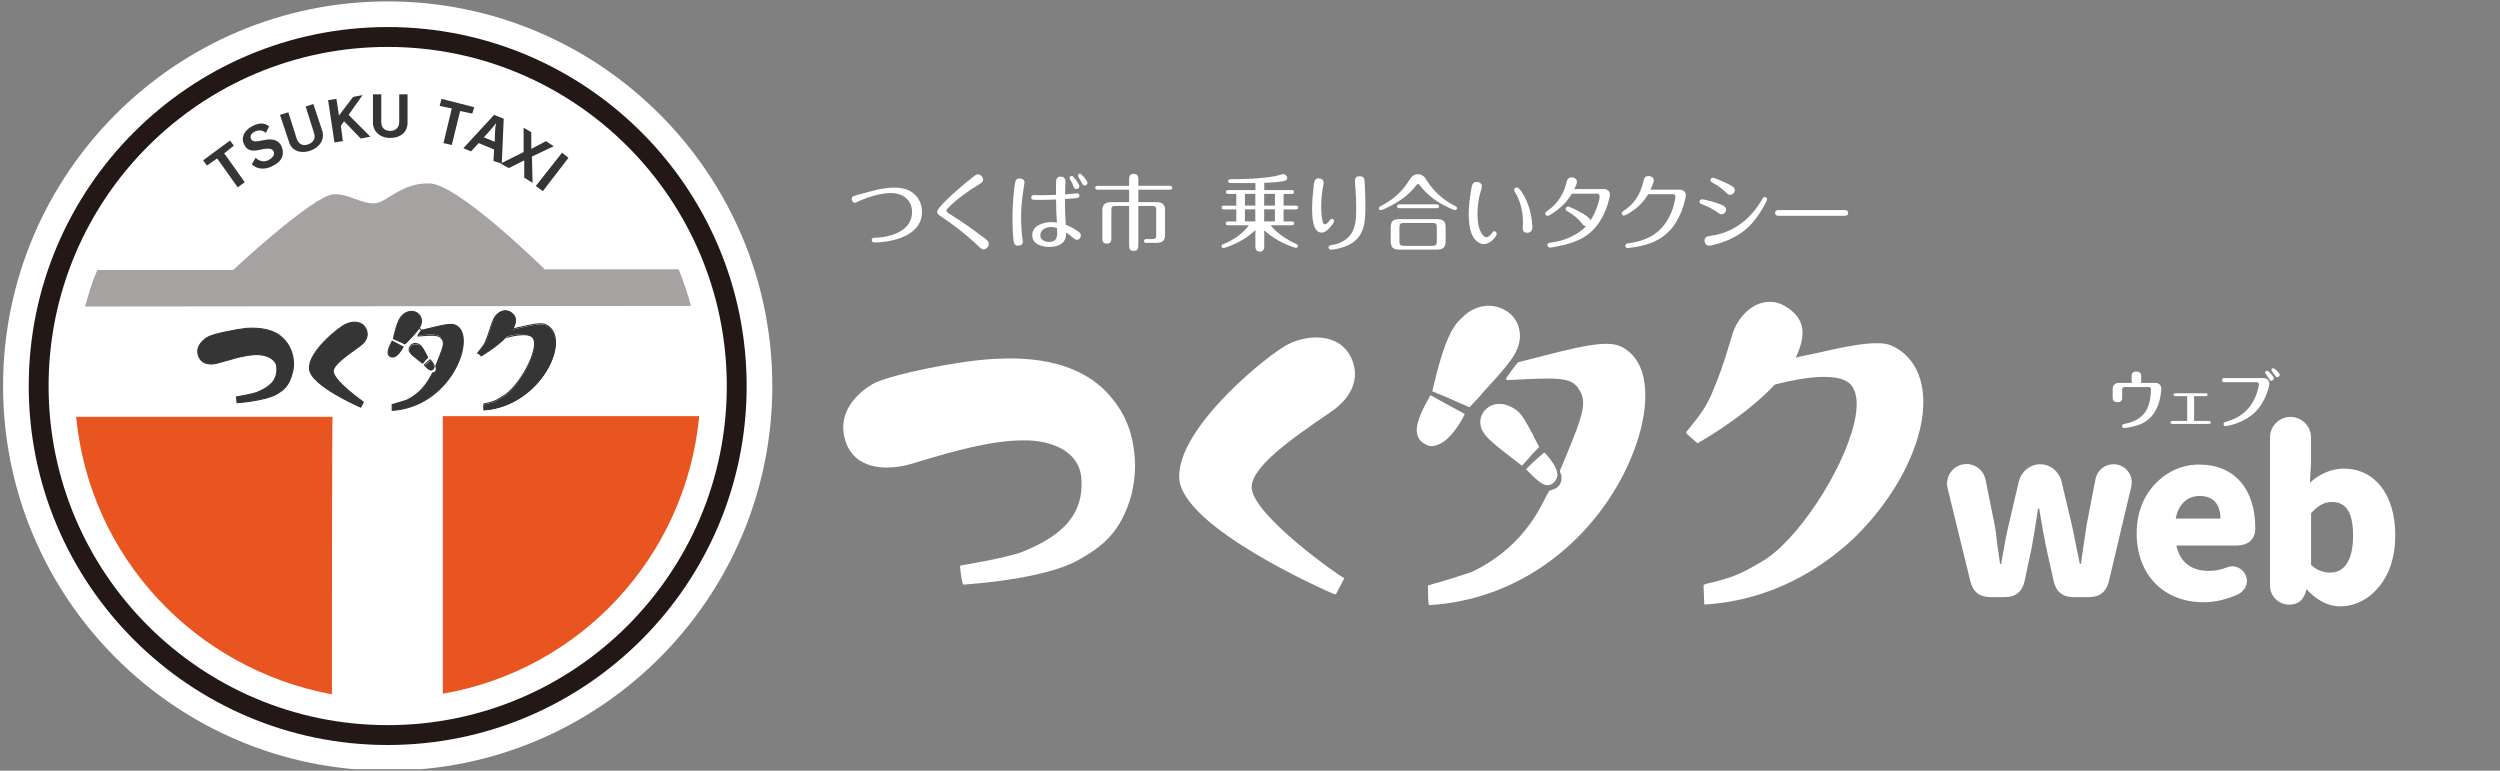 <?xml version="1.0" encoding="UTF-8"?>
<svg id="_レイヤー_2" data-name="レイヤー 2" xmlns="http://www.w3.org/2000/svg" xmlns:xlink="http://www.w3.org/1999/xlink" viewBox="0 0 390 120.22">
  <rect x="0" y="0" width="390" height="120.22" fill="#808080" stroke="none"/>
  <defs>
    <style>
      .cls-1 {
        fill: #231815;
      }

      .cls-2 {
        fill: #fff;
      }

      .cls-3 {
        fill: #a5a2a1;
      }

      .cls-4, .cls-5 {
        fill: none;
      }

      .cls-5 {
        stroke: #363536;
        stroke-linecap: round;
        stroke-linejoin: round;
        stroke-width: .17px;
      }

      .cls-6 {
        fill: #363536;
      }

      .cls-7 {
        clip-path: url(#clippath);
      }

      .cls-8 {
        fill: #e95520;
      }
    </style>
    <clipPath id="clippath">
      <rect id="_マスク" data-name="マスク" class="cls-4" width="390" height="120"/>
    </clipPath>
  </defs>
  <g id="_レイヤー_2-2" data-name="レイヤー 2">
    <g class="cls-7">
      <g>
        <g id="logo-web">
          <g id="logo">
            <g>
              <g>
                <path class="cls-2" d="M60.48.22C27.38.22.48,27.12.48,60.22s26.9,60,60,60,60-26.9,60-60S93.58.22,60.48.22Z"/>
                <path class="cls-1" d="M60.48,4.22C29.58,4.22,4.48,29.32,4.48,60.22s25.1,56,56,56,56-25.1,56-56S91.38,4.22,60.48,4.22Z"/>
                <path class="cls-2" d="M60.48,7.32C31.28,7.32,7.58,31.02,7.58,60.22s23.7,52.9,52.9,52.9,52.9-23.7,52.9-52.9S89.68,7.32,60.48,7.32Z"/>
                <path class="cls-3" d="M84.78,42.02h21.1c.7,1.8,1.4,3.7,1.9,5.7l-94.5.1c.5-1.9,1.1-3.9,1.9-5.7h21.2l.1-.1s12.2-11.4,15.5-11.7c2.3-.2,4,1.4,6.4,1.4,1.9,0,4.2-3.3,8.7-3.1,4.5.2,17.8,13.3,17.8,13.3l-.1.1"/>
                <path class="cls-8" d="M51.78,108.32c-21.4-4-37.8-21.4-39.9-43.3h40c-.1-.1-.1,40.4-.1,43.3M69.08,64.92h40c-2.1,22-18.6,39.6-40,43.3v-43.3"/>
                <path class="cls-6" d="M78.28,25.52l.3-7-1.5-.6-4.8,5.2,1.2.5,1.2-1.3,2.4,1-.1,1.8,1.3.4M77.18,22.12l-1.7-.7s1.5-1.6,1.8-2.1h.1c-.2.6-.2,2.8-.2,2.8ZM81.78,27.72v-2.7l-2.4,1.2-1.3-.7,3.6-1.8v-3.8l1.2.7v2.6l2.3-1.2,1.2.8-3.4,1.6.1,4.1-1.3-.8M83.58,29.02l4.1-5.2,1,.8-4,5.2-1.1-.8M78.98,52.52c-1.5,1.6-3.8,2.9-3.9,3l-.5-.5c.9-1.1,1.1-1.4,1.3-1.9.5-1.2.7-2.1,1.1-3.1.4-1.2,1.6-2,2.6-1.4,1.2.7,1,1.6.6,2.5l-.2.3c1.4-.3,4.2-1.1,5.1-.7,4.3,1.9-.6,12.7-9.6,13.3v-.9c1.3-.3,1.6-.3,3-1.2,2.5-1.4,5.8-7.4,4.7-9.1-.8-1.3-4.2-.3-4.2-.3"/>
                <path class="cls-6" d="M34.98,23.92l3.2,4.5-1.1.8-3.2-4.5-1.6,1.1-.6-.8,4.2-3.1.6.8-1.5,1.2M42.48,25.92c-1.2.6-2.4.5-3.2-.3l.6-1c.6.6,1.5.7,2.1.3.7-.4.9-.9.7-1.3s-.6-.5-1.4-.4l-1,.2c-1.1.2-1.8,0-2.2-.9-.5-.9-.1-2.1,1.2-2.8,1.1-.6,2-.6,2.7,0l-.5,1c-.5-.4-1.1-.5-1.7-.2-.7.3-.8.8-.6,1.2.2.3.5.4,1.1.3l1.1-.2c1.1-.2,2,0,2.5.9.6,1.4.1,2.5-1.4,3.2M48.38,23.52c-1.5.5-2.9,0-3.3-1.4l-1.4-4.2,1.3-.4,1.3,4.1c.3.9,1,1.2,1.8.9.8-.3,1.2-.9.9-1.8l-1.3-4.1,1.2-.4,1.4,4.2c.4,1.3-.4,2.6-1.9,3.1M56.28,21.62l-2.6-2.7-.5.7.3,2.4-1.3.2-1-6.6,1.3-.2.4,2.6,2.2-2.9,1.5-.3-2.2,3.1,3.4,3.4-1.5.3M60.88,21.52c-1.6,0-2.7-1-2.7-2.4v-4.4h1.3v4.3c0,.9.5,1.4,1.4,1.4.8,0,1.4-.5,1.4-1.4v-4.3h1.3v4.4c0,1.5-1.1,2.4-2.7,2.4M71.78,17.32l-1.3,5.3-1.3-.3,1.3-5.4-1.9-.4.3-1.1,5.1,1.3-.3,1-1.9-.4"/>
                <path class="cls-5" d="M79.98,51.32c1.4-.3,4.2-1.1,5.1-.7,4.3,1.9-.6,12.7-9.6,13.3v-.9c1.3-.3,1.6-.3,3-1.2,2.5-1.4,5.8-7.4,4.7-9.1-.7-1.1-4.1-.1-4.1-.1M74.48,55.12c.9-1.1,1.1-1.4,1.3-1.9.5-1.2.7-2.1,1.1-3.1.4-1.2,1.6-2,2.6-1.4M79.48,48.62c1.2.7,1,1.6.6,2.5l-.2.3M78.98,52.52c-1.5,1.6-3.8,2.9-3.9,3l-.5-.5"/>
                <path class="cls-6" d="M67.58,57.62c-.4.4-.9-.1-1.3-.6.1-.1.6-.5.9-.8-.1,0,.9.9.4,1.4M61.38,52.82c.6-2.8,1.1-3.4,1.6-3.8,1.6-1.3,3.7.5,2.3,2.3-.4.6-1.3,1.6-1.6,1.9l-.5.5-1.8-.9M67.98,57.02c1.2-3,1.5-3.6.9-4.3-.4-.6-1.2-.6-3.7-.4.4-.6.6-.8.6-.8l2.1-.5c2.5-.6,3-.5,3.6,0,2.6,2.2-1.3,12.4-10.3,13v-.9c1.1-.3,2.3-.7,2.3-.7,2.8-1.4,3.6-3.6,4-4.2,0-.1.3,0,.5-.3.2-.5,0-.9,0-.9M66.58,55.42l.2.4c-.5.5-.3.2-.8.9-1.4-1.1-1.9-1.4-2-1.8-.3-.8.5-1.7,1.7-.9.3.2.6.9.9,1.4M60.98,55.62c-.8-.4-.3-1.4.2-2.4.4.2,1.1.6,1.7.9,0,0-.9,2-1.9,1.5"/>
                <path class="cls-5" d="M66.18,56.92c.1-.1.6-.5.9-.8,0,0,1,.9.5,1.4-.4.5-.9-.1-1.4-.6ZM63.88,54.82c.2.4.6.7,2,1.8.6-.6.3-.4.8-.9l-.2-.4c-.2-.4-.6-1.2-1-1.5-1-.7-1.9.3-1.6,1ZM61.18,53.22c.4.2,1.1.6,1.7.9,0,0-1,2-2,1.5-.7-.4-.2-1.4.3-2.4ZM65.28,51.32c1.4-1.8-.6-3.6-2.3-2.3-.5.4-1,1-1.6,3.8,1.3.6.8.3,1.8.8l.5-.5c.3-.3,1.2-1.2,1.6-1.8.1-.2.2-.3.2-.3M62.98,49.12l2.8,2.4,2.1-.5c2.5-.6,3-.5,3.6,0,2.6,2.2-1.3,12.4-10.3,13v-.9c1.1-.3,2.3-.7,2.3-.7,2.8-1.4,3.6-3.6,4-4.2,0-.1.3,0,.5-.3.2-.4,0-.8,0-.8,1.2-3,1.5-3.6.9-4.3-.4-.6-1.2-.6-3.7-.4.4-.8.6-.9.6-.9l-2.8-2.4Z"/>
                <path class="cls-6" d="M32.38,52.62c-.8.5-1.9,1.5-1.4,2.9s2,1.4,3,1.1c1.3-.3,4.2-1.4,6.4-1.3,1.5.1,2.7.8,2.8,1.9.2,2.2-1.2,3.2-3.1,4-.8.3-3.2.7-3.2.7,0,0,.1.6.1.9,2.7-.2,4.8-.7,5.9-1.2,1.3-.7,2.2-1.4,2.7-3.4.2-.7.3-1.5.1-2.6-.2-.9-.6-1.9-1.5-2.8-1.5-1.5-3.7-1.7-5.7-1.6-1.8.2-5.3.9-6.1,1.4"/>
                <path class="cls-5" d="M32.38,52.62c-.8.5-1.9,1.5-1.4,2.9s2,1.4,3,1.1c1.3-.3,4.2-1.4,6.4-1.3,1.5.1,2.7.8,2.8,1.9.2,2.2-1.2,3.2-3.1,4-.8.3-3.2.7-3.2.7,0,0,.1.6.1.9,2.7-.2,4.8-.7,5.9-1.2,1.3-.7,2.2-1.4,2.7-3.4.2-.7.3-1.5.1-2.6-.2-.9-.6-1.9-1.5-2.8-1.5-1.5-3.7-1.7-5.7-1.6-1.8.2-5.3.9-6.1,1.4Z"/>
                <path class="cls-6" d="M53.88,50.62c1-.5,2.4-.6,3.1.5.7,1.2.1,2.2-.9,2.9-2.1,1.5-4.1,2.9-4.1,3.9,0,1.5,4.7,4.8,4.7,4.8l-.4.8s-7.9-3.4-8-6c-.2-2.6,4.5-6.4,5.6-6.9"/>
                <path class="cls-5" d="M53.88,50.62c1-.5,2.4-.6,3.1.5.7,1.2.1,2.2-.9,2.9-2.1,1.5-4.1,2.9-4.1,3.9,0,1.5,4.7,4.8,4.7,4.8l-.4.8s-7.9-3.4-8-6c-.2-2.6,4.5-6.4,5.6-6.9Z"/>
              </g>
              <path class="cls-2" d="M239.36,68.3c-.1-.2-.2-.5-.4-.8h0c-.7-1.3-1.5-2.9-2.5-3.6-1.6-1.1-3.3-1.2-4.5-.2-1,.8-1.3,2.1-.8,3.3.6,1.3,1.9,2.3,6.2,5.6h.1c.07,0,.1-.03.1-.1,1.1-1.2,1.2-1.3,1.5-1.7l1-1c.07-.07.07-.13,0-.2-.1-.1-.3-.6-.7-1.3Z"/>
              <path class="cls-2" d="M235.76,49.1c-1.6-1.5-4.5-2.2-7.2,0l-.1.1-.1.1-.1.1c-1.5,1.3-2.8,3-4.8,11.5,0,.1,0,.2.1.2,2.2.9,2.7,1.1,3.3,1.4.4.2,1,.4,2.3,1h.1s.1,0,.1-.1c0,0,.6-.6,1.5-1.6.1-.1.3-.3.4-.5,1.1-1.2,3.2-3.4,4.4-5.1,2.3-3,1.5-5.7.1-7.1Z"/>
              <path class="cls-2" d="M238.16,73.1h0l-.1.1s0,.1.1.1l.1.1c1.1,1.1,2.2,2.3,3.2,2.3.4,0,.7-.2,1-.5.3-.3.5-.7.5-1.1,0-1.5-1.9-3.3-1.9-3.4-.1-.1-.2-.1-.3,0-.5.4-1.1,1-1.7,1.5l-.9.9Z"/>
              <path class="cls-2" d="M254.26,55h0c-1.9-1.7-3.7-1.9-11.1-.1l-6.3,1.6s-.1,0-.1.1c0,0-.5.5-1.8,2.4v.2s.1.1.2.1c7.6-.4,9.8-.5,11,1.2,1.6,2.2.9,4.1-2.8,12.9v.2s.6,1.1-.1,2.1c-.4.5-.8.6-1.1.7-.2.1-.4.1-.5.2-.1.2-.2.4-.4.7-1.2,2.5-4.1,8.3-11.6,11.9,0,0-3.5,1.2-6.8,2.1-.1,0-.1.1-.1.2,0,2.1.1,2.7.1,2.7,0,.1.1.2.2.2,16.8-1.1,28.2-13.4,32.2-25.1,2.2-6.4,1.8-11.9-1-14.3Z"/>
              <path class="cls-2" d="M224.26,69.4h0c2.3-.8,4.1-4.5,4.2-4.7,0-.1,0-.2-.1-.2-2-1.1-4.1-2.2-5.1-2.8h-.1s-.1,0-.1.1c-1.1,2-2.5,4.5-1.9,6.2.2.6.6,1,1.2,1.3.3.2.7.3,1.1.3.2,0,.5-.1.8-.2Z"/>
              <path class="cls-2" d="M295.06,53.9c-2.3-1-7.8.3-12.2,1.3-1,.2-2,.4-2.8.6.1-.1.2-.2.3-.5,1.1-2.6,1.7-5.5-2-7.6-1.2-.7-2.6-.8-4-.3-1.8.7-3.4,2.5-4.1,4.7-.2.7-.4,1.4-.6,2-.7,2.4-1.5,4.7-2.7,7.5-.8,1.7-1.2,2.5-3.9,5.8v.1c0,.07.03.13.1.2.3.3,1.6,1.4,1.6,1.4.07.07.13.07.2,0l.1-.1c1.8-1,7.8-4.7,11.8-9,.8-.2,10.1-2.8,12.1.3.8,1.2.9,3.1.3,5.7-1.8,7.6-9,18.5-14.4,21.6-3.7,2.2-4.9,2.5-7.5,3.2-.5.1-1,.2-1.5.4-.1,0-.1.1-.1.2l.1,2.8c0,.07.03.1.1.1h.1c10.8-.7,18.5-6,23.1-10.3,5.5-5.3,9.5-12.1,10.6-18.2,1-5.7-.7-10.1-4.7-11.9Z"/>
              <path class="cls-2" d="M172.26,60.8c-5-4.8-12.3-5.1-17.3-4.8-5.7.3-16.3,2.5-18.8,3.9-1.4.8-6,3.9-4.2,9.1,1.4,4,5.7,4.4,9.3,3.6.8-.2,1.9-.5,3.1-.9,4.1-1.2,10.2-3,15.2-3h.8c4.8.2,7.9,2.3,8.3,5.6.7,6.8-4.3,9.8-9.2,11.8-2.3.9-9.5,2.1-9.5,2.1-.1,0-.2.1-.2.2s.2,1.9.4,2.6c0,.1.1.2.2.2,8.1-.6,14.6-2,17.8-3.8,3.7-2.1,6.7-4.2,8.4-10.4.4-2,.8-4.3.2-7.7-.6-3.4-2.1-6.1-4.5-8.5Z"/>
              <path class="cls-2" d="M207.56,64.3c3.7-2.5,4.8-5.9,2.9-9.1-1.9-3.1-6.3-3.1-9.5-1.5-2.9,1.4-17.4,13-17,20.9.4,7.7,23.2,17.7,24.2,18.1h.1c.07,0,.13-.03.2-.1l1.2-2.3c0-.1,0-.2-.1-.2-.3,0-14.3-9.8-14.3-14.1h0c0-3.1,5.8-7.3,12.3-11.7Z"/>
            </g>
          </g>
          <g id="web">
            <g>
              <path class="cls-2" d="M336.3,59.74c.5,0,.86.37.86.91,0,.24-.1,1.99-.88,3.38-1.02,1.84-2.63,2.27-3.26,2.44-.74.2-1.47.3-1.6.3-.16,0-.38-.06-.38-.31,0-.27.2-.31.7-.41,1.32-.27,2.54-.96,3.15-2.15.56-1.1.66-2.42.66-3.11,0-.13,0-.41-.35-.41h-3.79c-.23,0-.35.18-.35.34v1.32c0,.19,0,.7-.73.7s-.75-.47-.75-.7v-1.41c0-.48.37-.89.9-.89h2.06v-1.07c0-.2,0-.7.73-.7s.75.47.75.7v1.07h2.28Z"/>
              <path class="cls-2" d="M342.29,65.67h2.3c.14,0,.28.05.28.23,0,.21-.19.23-.28.23h-5.71c-.28,0-.28-.2-.28-.23,0-.19.15-.23.28-.23h2.32v-3.87h-1.84c-.15,0-.29-.06-.29-.22,0-.21.18-.23.29-.23h4.74c.15,0,.28.06.28.23,0,.2-.18.22-.28.22h-1.82v3.87h.01Z"/>
              <path class="cls-2" d="M353.13,58.98c.44,0,.89.31.89.92,0,.16-.47,2.72-2.28,4.45-1.74,1.67-4.29,2.12-4.54,2.12-.27,0-.33-.22-.33-.32,0-.26.24-.32.38-.36.71-.19,3.04-.83,4.36-3.37.54-1.05.78-2.22.78-2.44s-.13-.36-.33-.36h-5.04c-.39,0-.39-.28-.39-.32,0-.3.27-.32.39-.32h6.11ZM354.72,59c0,.21-.19.39-.41.39-.19,0-.23-.08-.42-.41-.15-.27-.28-.44-.44-.65-.04-.06-.09-.12-.09-.21,0-.19.2-.31.36-.27.19.05,1,.89,1,1.15h0ZM355.64,58.47c0,.19-.18.37-.39.37-.17,0-.21-.06-.41-.36-.08-.12-.5-.62-.5-.75,0-.19.16-.31.34-.28.14.03.96.72.96,1.02h0Z"/>
            </g>
            <g>
              <path class="cls-2" d="M303.74,75.45c0-1.69,1.37-3.06,3.06-3.06,1.44,0,2.66,1.04,2.95,2.45l1.4,6.98c.11.54.18,1.04.25,1.55.04.54.11,1.04.18,1.58l.43,3.02h.18l.14-.86c.18-.9.32-1.8.5-2.77.18-.94.36-1.76.54-2.52l1.58-6.77c.4-1.48,1.73-2.63,3.31-2.63s2.92,1.12,3.31,2.59l1.62,6.8c.18.86.47,2.16.79,3.89.11.5.29,1.26.47,2.27h.18l.36-2.56.54-3.6,1.37-7.09c.25-1.3,1.4-2.3,2.81-2.3,1.58,0,2.84,1.26,2.84,2.84,0,.18-.04.4-.07.65l-3.49,14.76c-.4,1.66-1.44,2.48-3.13,2.48h-2.38c-1.69,0-2.74-.83-3.1-2.48l-1.19-5.33c-.32-1.58-.68-3.6-1.08-6.01h-.18c-.36,2.48-.68,4.5-.97,6.01l-1.12,5.29c-.36,1.69-1.4,2.52-3.1,2.52h-2.23c-1.69,0-2.74-.83-3.13-2.45l-3.56-14.54-.11-.72Z"/>
              <path class="cls-2" d="M333.32,83.2c0-2.12.47-4.03,1.37-5.65,1.84-3.24,5-5.08,8.35-5.08,5.62,0,8.78,3.92,8.78,9.86v.11c0,1.73-1.12,2.66-2.95,2.66h-9.36c.58,2.7,2.41,3.96,5.11,3.96.9,0,1.84-.18,2.77-.54.29-.11.58-.18.83-.18,1.26,0,2.3,1.04,2.3,2.3,0,.86-.58,1.66-1.33,2.05-1.83.83-3.63,1.26-5.43,1.26-6.23,0-10.44-4.28-10.44-10.76ZM346.39,80.9c0-2.16-1.04-3.53-3.24-3.53-1.87,0-3.31,1.22-3.74,3.53h6.98Z"/>
              <path class="cls-2" d="M359.81,91.88c-.18.9-.65,1.76-1.26,2.09-.47.25-.97.36-1.44.36-1.62,0-2.99-1.33-2.99-2.95v-23.14c0-1.76,1.44-3.2,3.2-3.2s3.2,1.44,3.2,3.2v4l-.18,3.06c1.55-1.4,3.42-2.2,5.29-2.2,4.75,0,8.03,3.96,8.03,10.37,0,2.27-.4,4.25-1.19,5.94-1.62,3.35-4.43,5.18-7.42,5.18-1.84,0-3.67-.94-5.25-2.7ZM363.55,89.32c2.12,0,3.53-1.84,3.53-5.72,0-3.6-1.04-5.29-3.31-5.29-1.19,0-2.12.54-3.24,1.73v8.1c.86.79,1.87,1.19,3.02,1.19Z"/>
            </g>
          </g>
        </g>
        <g>
          <g>
            <path class="cls-2" d="M133.17,30.6c.3-.13.98-.29,1.34-.39,1.48-.43,3.32-.94,5.01-.94,1.2,0,2.41.27,3.26,1.14.7.7,1.05,1.68,1.05,2.65,0,2.46-2,3.72-4.15,4.32-.98.27-2.2.44-3.22.44-.25,0-.47-.09-.47-.38s.25-.36.48-.36c2.42-.03,5.81-1.03,5.81-3.99,0-1.94-1.5-2.98-3.31-2.98-1.6,0-3.73.68-5.14,1.34-.3.14-.4.18-.49.18-.29,0-.47-.31-.47-.59,0-.21.12-.38.3-.45Z"/>
            <path class="cls-2" d="M152.73,28.77c-1.6.95-3.56,2.34-4.84,3.69-.1.1-.25.23-.25.39,0,.21.39.46.72.66,1.79,1.14,3.54,2.34,5.21,3.64.42.3.68.51.68.88,0,.44-.35.87-.82.87-.21,0-.36-.09-.68-.39-1.1-1.04-2.24-2.03-3.43-2.94-.81-.62-1.62-1.21-2.47-1.77-.39-.26-.65-.43-.65-.75,0-.21.18-.48.34-.66.72-.88,1.86-1.92,2.72-2.68.84-.75,1.73-1.46,2.61-2.16.09-.08.17-.14.29-.22.16-.1.25-.13.39-.13.43,0,.81.39.81.82,0,.34-.21.49-.62.74Z"/>
            <path class="cls-2" d="M159.81,28.48c0,.16-.04.3-.06.46-.26,1.6-.46,3.24-.46,4.86,0,.74.03,1.47.08,2.21.03.51.09.9.16,1.43.01.12.03.23.03.31,0,.39-.39.58-.75.58-.49,0-.64-.34-.69-.75-.16-1.29-.17-2.6-.17-3.89,0-1.52.13-3.04.31-4.55.04-.3.06-.49.16-.88.06-.27.29-.42.64-.42.38,0,.77.21.77.64ZM167.51,30.21c.53-.05.55-.05.56-.05.17,0,.33.16.33.36,0,.22-.17.34-.43.38-.6.08-1.21.1-1.82.14,0,.33-.01.65-.01.96,0,1.03.04,2.03.12,3.06.61.23,1.2.55,1.74.91.35.23.62.42.62.75,0,.31-.26.69-.6.69-.22,0-.4-.12-.73-.4-.31-.27-.62-.53-.98-.75,0,.05.01.12.01.18,0,1.55-1.23,2.08-2.6,2.08-1.16,0-2.69-.4-2.69-1.83,0-1.52,1.74-2.04,3-2.04.29,0,.56.03.85.08-.09-1.21-.13-2.41-.13-3.61-.75.03-1.55.06-2.28.06h-.44c-.38,0-.82,0-.94-.04-.14-.05-.22-.18-.22-.34,0-.22.17-.36.38-.36.46,0,.91.01,1.36.01.72,0,1.43-.04,2.13-.05v-1.98c0-.51.18-.87.73-.87.51,0,.74.31.74.79,0,.66-.05,1.33-.06,1.99.21-.01.81-.07,1.35-.12ZM164.01,35.41c-.78,0-1.72.4-1.72,1.3,0,.74.73,1.03,1.36,1.03.98,0,1.27-.51,1.27-1.4,0-.26-.01-.52-.03-.78-.29-.09-.58-.14-.9-.14ZM167.51,27.65c.17.19.31.4.47.61.25.34.4.64.4.78,0,.26-.22.46-.47.46-.26,0-.36-.2-.44-.4-.13-.38-.3-.75-.52-1.09-.05-.08-.09-.16-.09-.26,0-.17.14-.3.31-.3.14,0,.21.05.34.21ZM169.07,27.59c.27.31.58.74.58.95,0,.23-.22.4-.44.4-.23,0-.33-.18-.42-.36-.17-.32-.3-.56-.51-.9-.05-.08-.12-.19-.12-.29,0-.17.16-.29.31-.29.17,0,.27.12.58.48Z"/>
            <path class="cls-2" d="M176.14,28.03c0-.72.27-.9.73-.9.4,0,.71.18.71.81v1.05h4.93c.19,0,.36.09.36.3s-.17.3-.36.3h-4.93v1.94h2.73c.95,0,1.44.27,1.44,1.29v3.89c0,.91-.53,1.18-1.38,1.18h-1.52c-.19,0-.39-.06-.39-.3,0-.22.21-.3.39-.3h.91c.47,0,.61-.13.61-.6v-3.95c0-.47-.14-.61-.61-.61h-2.18v6.11c0,.73-.29.9-.71.9-.46,0-.73-.16-.73-.9v-6.11h-2.16c-.47,0-.61.14-.61.61v4.5c0,.6-.3.77-.7.77s-.7-.19-.7-.78v-4.41c0-1.01.51-1.29,1.44-1.29h2.73v-1.94h-4.93c-.18,0-.36-.09-.36-.3s.18-.3.36-.3h4.93v-.96Z"/>
          </g>
          <g>
            <path class="cls-2" d="M202.26,38.08c.12.05.21.14.21.29,0,.17-.13.3-.29.3s-1.33-.44-1.62-.58c-1.22-.53-2.35-1.25-3.34-2.16v2.5c0,.46-.18.82-.69.82s-.69-.36-.69-.82v-2.53c-.95.9-2.04,1.62-3.24,2.16-.31.16-1.55.64-1.75.64-.16,0-.3-.13-.3-.3,0-.2.17-.26.33-.33,1.44-.58,3.04-1.61,3.93-2.93h-3.24c-.19,0-.36-.08-.36-.3,0-.21.18-.29.36-.29h1.29v-1.88h-1.94c-.18,0-.36-.08-.36-.3,0-.21.18-.29.36-.29h1.94v-1.83h-1.26c-.18,0-.36-.09-.36-.3s.18-.3.36-.3h4.25v-1.09h-2.24c-.32,0-1.36-.01-1.64-.01-.31,0-.38-.16-.38-.29,0-.3.31-.31.53-.31,1.78,0,3.58-.05,5.36-.26.86-.1,1.64-.23,2.52-.49.1-.03.16-.04.21-.04.31,0,.6.31.6.62,0,.25-.22.39-.44.44-.81.21-2.27.26-3.15.3v1.13h4.29c.18,0,.35.09.35.3s-.17.3-.35.3h-1.27v1.83h1.92c.18,0,.36.08.36.29,0,.22-.18.3-.36.3h-1.92v1.88h1.3c.18,0,.36.08.36.29,0,.22-.18.3-.36.3h-3.34c1.08,1.33,2.54,2.25,4.07,2.95ZM194.21,30.24v1.83h1.62v-1.83h-1.62ZM194.21,32.66v1.88h1.62v-1.88h-1.62ZM197.21,30.24v1.83h1.68v-1.83h-1.68ZM197.21,32.66v1.88h1.68v-1.88h-1.68Z"/>
            <path class="cls-2" d="M206.49,28.5c0,.12-.03.23-.05.35-.21,1.08-.33,2.2-.33,3.29,0,.71.03,1.69.21,2.37.05.2.12.48.36.48.27,0,.48-.26.7-.56.18-.25.29-.29.39-.29.2,0,.35.17.35.35,0,.25-.48.79-.65.99-.33.38-.77.81-1.3.81-1.47,0-1.48-2.76-1.48-3.77,0-1.25.13-2.48.27-3.72.05-.48.14-.98.74-.98.42,0,.78.23.78.68ZM212.87,28.2c.08,1.29.13,2.56.13,3.85,0,2.28-.03,4.64-2.22,5.95-.72.43-1.53.69-2.37.85-.23.04-.48.1-.72.1s-.44-.1-.44-.35c0-.29.29-.35.51-.38.95-.13,1.83-.52,2.54-1.17,1.26-1.18,1.27-3.08,1.27-4.69,0-.83-.03-1.66-.09-2.5-.08-.98-.1-1.31-.1-1.64,0-.56.23-.73.74-.73.47,0,.73.25.75.7Z"/>
            <path class="cls-2" d="M222.55,28.11c1.08,1.72,2.61,3.12,4.45,4.02.13.06.3.16.3.34,0,.16-.13.3-.3.3-.29,0-1.48-.6-1.79-.77-1.43-.75-2.73-1.79-3.71-3.08-.13-.17-.18-.21-.29-.21s-.17.08-.26.19c-1.16,1.52-2.77,2.64-4.48,3.45-.23.12-.85.43-1.09.43-.16,0-.29-.13-.29-.29,0-.2.17-.27.33-.35,1.82-.92,3.37-2.28,4.42-4.02.34-.55.66-.94,1.35-.94s1.01.38,1.37.92ZM225.52,37.59c0,1.07-.43,1.35-1.44,1.35h-5.69c-1.03,0-1.44-.29-1.44-1.35v-2.07c0-1.07.42-1.34,1.44-1.34h5.69c1.01,0,1.44.26,1.44,1.34v2.07ZM224.05,31.88c.21,0,.44.04.44.3s-.23.3-.44.3h-5.67c-.21,0-.46-.04-.46-.3,0-.25.25-.3.46-.3h5.67ZM218.99,34.78c-.52,0-.68.16-.68.68v2.21c0,.52.16.68.68.68h4.47c.52,0,.68-.16.68-.68v-2.21c0-.52-.12-.68-.68-.68h-4.47Z"/>
            <path class="cls-2" d="M233.5,36.47c0,.31-.92,1.61-2.02,1.61-.79,0-1.4-.62-1.75-1.29-.52-.96-.61-2.39-.61-3.47,0-1.37.21-2.72.44-4.04.09-.52.25-.9.83-.9.4,0,.79.25.79.68,0,.18-.08.47-.16.69-.38,1.17-.53,2.48-.53,3.71,0,.95.1,1.98.57,2.82.16.29.44.73.82.73.34,0,.69-.4.88-.68.13-.18.21-.26.36-.26.21,0,.36.2.36.4ZM236.61,29.24c.35,0,.79.72.96,1,.78,1.27,1.24,2.74,1.4,4.23.04.33.08.66.08.99,0,.52-.29.85-.82.85-.47,0-.69-.29-.69-.73,0-.33.04-.65.04-.98,0-1.62-.4-3.26-1.25-4.67-.05-.09-.13-.22-.13-.32,0-.21.21-.36.4-.36Z"/>
            <path class="cls-2" d="M246.8,34.87c-.65-.83-1.38-1.39-2.3-1.92-.14-.08-.25-.17-.25-.35,0-.19.17-.38.36-.38.05,0,.09.01.38.13.59.23,3.07,1.39,3.12,2.03.38-.55.66-1.13.9-1.75.2-.51.53-1.46.53-1.99,0-.25-.16-.43-.42-.43h-3.9c-.75,1.22-1.59,2.09-2.77,2.9-.39.27-.82.56-1.04.56-.2,0-.35-.2-.35-.38,0-.14.08-.23.43-.47,1.56-1.08,2.52-2.72,2.91-4.47.1-.46.4-.69.77-.69.4,0,.83.26.83.69,0,.25-.17.69-.42,1.14h4.65c.49,0,.92.34.92.86,0,.29-.22,1.09-.35,1.5-.52,1.66-1.36,3.25-2.7,4.41-1.61,1.4-3.73,1.91-5.47,2.24-.49.09-.68.12-.86.12-.21,0-.38-.17-.38-.38,0-.26.21-.35.43-.38,1.13-.14,2.21-.42,3.24-.91.98-.47,1.6-.9,2.38-1.65-.3-.01-.48-.2-.65-.42Z"/>
            <path class="cls-2" d="M261.99,29.58c.52,0,1,.29,1,.86,0,.32-.26,1.33-.43,1.83-.38,1.16-.91,2.24-1.65,3.19-1.77,2.25-4.12,2.76-5.76,3.07-.75.14-1.2.16-1.25.16-.18,0-.35-.16-.35-.35,0-.25.2-.35.42-.38,2.34-.29,4.42-1.13,5.82-3.12.73-1.03,1.22-2.22,1.47-3.46.05-.23.1-.47.1-.7,0-.21-.1-.39-.33-.39h-3.93c-.68,1.22-1.6,2.09-2.78,2.86-.34.22-.87.48-.99.48-.18,0-.34-.16-.34-.35,0-.16.09-.26.22-.34,1.79-1.14,2.7-2.64,3.17-4.69.1-.44.25-.79.78-.79.39,0,.83.22.83.65,0,.34-.36,1.16-.52,1.48h4.5Z"/>
            <path class="cls-2" d="M268.55,33.43c-.18,0-.34-.09-.49-.21-.75-.57-1.69-1.04-2.6-1.38-.18-.06-.34-.18-.34-.39,0-.22.21-.36.42-.36.26,0,1.86.38,2.96.83.35.14.77.34.77.78,0,.38-.32.73-.71.73ZM265.91,37.53c0-.56.42-.66.88-.73,3.64-.48,6.34-2.64,8.14-5.76.09-.16.19-.31.39-.31.18,0,.35.16.35.34,0,.13-.23.61-.47,1.03-.75,1.34-1.61,2.61-2.78,3.61-1.22,1.05-2.7,1.77-4.25,2.26-.44.14-1.34.36-1.52.36-.46,0-.74-.36-.74-.81ZM269.89,30.39c-.19,0-.35-.09-.48-.22-.3-.29-.61-.56-.92-.81-.38-.3-.74-.55-1.17-.77-.27-.14-.48-.27-.48-.48s.17-.38.38-.38c.26,0,2.05.79,2.41.99.74.4.99.53.99.94,0,.38-.31.73-.72.73Z"/>
            <path class="cls-2" d="M287.84,32.77c.26,0,.48.17.48.44s-.22.46-.49.46h-10.43c-.27,0-.49-.17-.49-.46s.22-.44.48-.44h10.45Z"/>
          </g>
        </g>
      </g>
    </g>
  </g>
</svg>